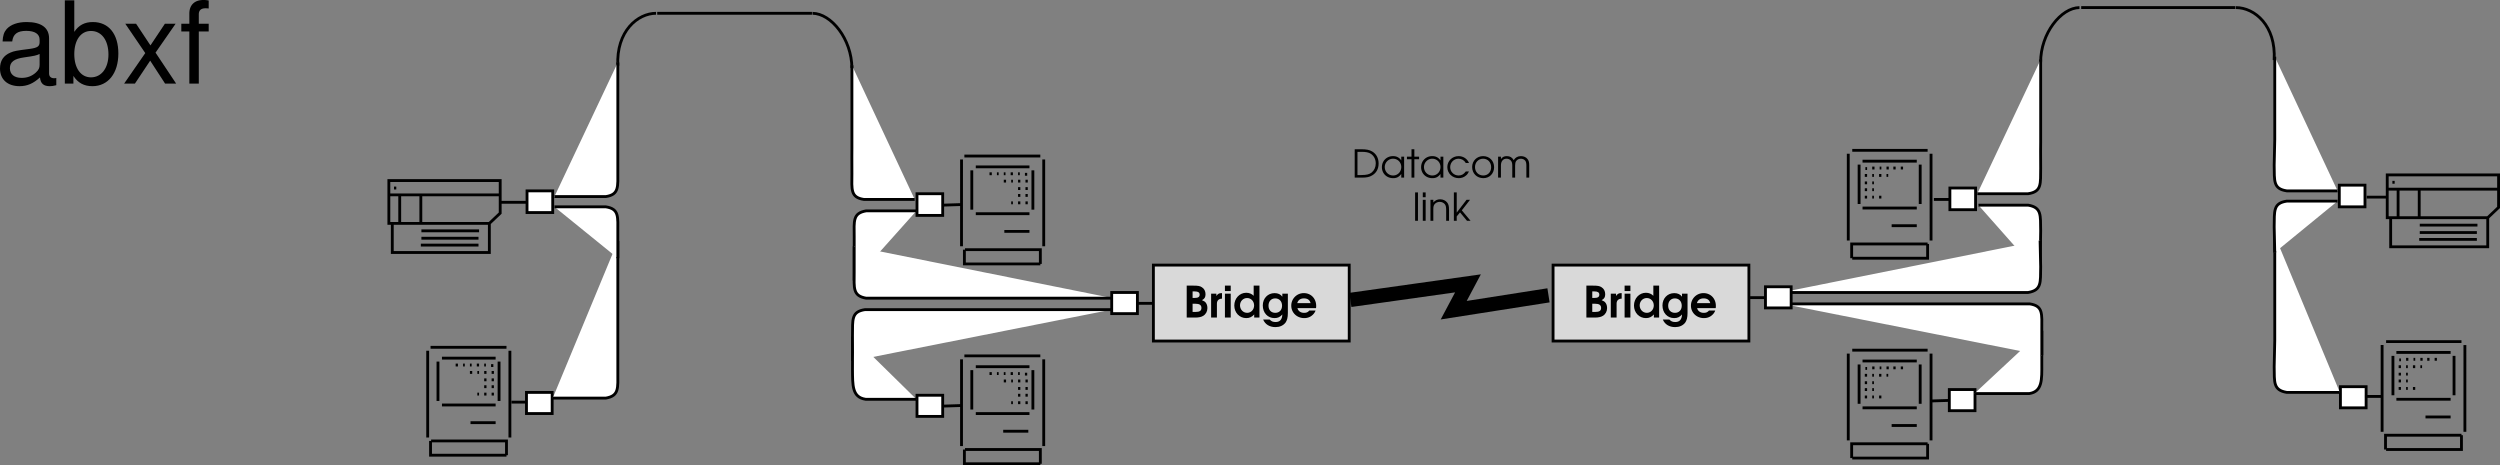 <svg xmlns="http://www.w3.org/2000/svg" xmlns:xlink="http://www.w3.org/1999/xlink" width="437.855" height="81.476"><rect width="100%" height="100%" fill="#808080" stroke="none"/><defs><path id="a" d="M.516 0h1.328c.75 0 1.281-.11 1.703-.375.765-.438 1.156-1.156 1.156-2.094 0-.937-.39-1.672-1.125-2.11-.469-.28-1-.39-1.906-.39H.516ZM1-.453v-4.063h.703c.75 0 1.234.094 1.594.313.578.36.906.984.906 1.719 0 .656-.266 1.218-.719 1.593-.39.313-.906.438-1.78.438zm0 0"/><path id="b" d="M4.172-3.672h-.5v.656c-.375-.515-.813-.75-1.453-.75-1.11 0-1.938.844-1.938 1.938 0 1.11.844 1.922 1.969 1.922.625 0 1.016-.203 1.422-.735V0h.5zm-1.938.36c.813 0 1.438.64 1.438 1.453 0 .843-.625 1.484-1.422 1.484-.828 0-1.469-.64-1.469-1.484a1.46 1.46 0 0 1 1.453-1.454zm0 0"/><path id="c" d="M.875 0h.5v-3.219h.828v-.453h-.828v-1.297h-.5v1.297H.078v.453h.797Zm0 0"/><path id="d" d="M3.516-1.078c-.375.5-.735.703-1.266.703-.813 0-1.469-.64-1.469-1.453 0-.828.64-1.484 1.469-1.484.531 0 .984.265 1.266.75h.562c-.297-.735-1-1.204-1.828-1.204-1.094 0-1.969.844-1.969 1.922 0 1.094.875 1.938 2 1.938.453 0 .89-.14 1.219-.422.25-.188.39-.375.578-.75zm0 0"/><path id="e" d="M2.203-3.766c-1.094 0-1.922.829-1.922 1.907C.281-.72 1.11.094 2.25.094c1.078 0 1.875-.813 1.875-1.922 0-1.125-.813-1.938-1.922-1.938zm0 .454c.813 0 1.406.624 1.406 1.484S3.031-.375 2.234-.375c-.843 0-1.453-.61-1.453-1.469 0-.843.61-1.468 1.422-1.468zm0 0"/><path id="f" d="M.422 0h.5v-2.14c0-.735.375-1.172.984-1.172.297 0 .594.124.766.343.156.188.234.438.234.828V0h.5v-2.125c0-.36.047-.578.172-.766.172-.265.485-.421.828-.421.328 0 .61.14.782.359.125.172.187.453.187.828V0h.5v-2.188c0-.484-.078-.78-.297-1.062-.25-.328-.672-.516-1.14-.516-.579 0-.97.22-1.282.704-.281-.485-.64-.704-1.203-.704-.469 0-.75.141-1.031.516v-.422h-.5zm0 0"/><path id="g" d="M.422 0h.5v-4.969h-.5zm0 0"/><path id="h" d="M.422 0h.5v-3.672h-.5zm0-4.125h.5v-.844h-.5zm0 0"/><path id="i" d="M.422 0h.5v-2.016c0-.421.047-.625.187-.843.204-.282.547-.454.938-.454.36 0 .687.157.89.407.172.219.235.5.235.984V0h.5v-1.922c0-.625-.078-.953-.313-1.266-.296-.374-.734-.578-1.25-.578-.484 0-.875.188-1.187.563v-.469h-.5zm0 0"/><path id="j" d="M.422 0h.5v-.766l.578-.703L2.719 0h.625L1.813-1.828 3.25-3.672h-.61L.923-1.437V-4.97h-.5zm0 0"/><path id="k" d="M.516 0H2c.625 0 1.078-.094 1.422-.313.453-.28.719-.78.719-1.343 0-.36-.094-.703-.266-.922-.156-.219-.328-.313-.688-.469.454-.234.626-.515.626-1.047 0-.531-.235-.968-.641-1.218-.328-.22-.672-.282-1.516-.282H.516Zm1.03-.984v-1.438h.5c.72 0 1.048.235 1.048.735 0 .484-.297.703-1.031.703zm0-2.454v-1.14h.423c.547 0 .812.187.812.562 0 .407-.265.579-.89.579zm0 0"/><path id="l" d="M.406 0h1.016v-2.328c-.031-.625.281-.969.89-.985v-.968h-.078c-.421 0-.64.11-.906.5v-.406H.406Zm0 0"/><path id="m" d="M.406 0h1.016v-4.188H.406Zm0-4.64h1.016v-.954H.406Zm0 0"/><path id="n" d="M4.64-5.594H3.626v1.782c-.297-.329-.781-.532-1.297-.532-1.172 0-2.094.985-2.094 2.235S1.141.094 2.328.094c.563 0 .985-.188 1.39-.64V0h.923ZM2.47-3.422c.703 0 1.234.563 1.234 1.297S3.172-.828 2.484-.828c-.703 0-1.25-.578-1.25-1.313 0-.718.547-1.28 1.235-1.28zm0 0"/><path id="o" d="M3.656-4.188v.532c-.312-.422-.765-.625-1.36-.625-1.187 0-2.062.922-2.062 2.156 0 1.297.86 2.219 2.047 2.219.594 0 .985-.188 1.375-.64C3.625.343 3.234.78 2.484.78c-.468 0-.75-.11-1.046-.437H.296c.344.844 1.125 1.328 2.156 1.328.75 0 1.344-.266 1.75-.766.281-.39.422-.906.422-1.703v-3.39Zm-1.25.829c.719 0 1.203.515 1.203 1.28 0 .75-.468 1.25-1.187 1.25-.719 0-1.188-.484-1.188-1.25 0-.765.47-1.28 1.172-1.28zm0 0"/><path id="p" d="M4.563-1.656c.03-.14.03-.235.03-.39 0-1.282-.905-2.235-2.155-2.235A2.181 2.181 0 0 0 .233-2.078C.234-.86 1.22.094 2.5.094c.688 0 1.219-.25 1.656-.75.157-.203.266-.375.328-.578H3.391c-.25.296-.5.406-.922.406-.594 0-1.031-.313-1.156-.828zM1.28-2.531c.157-.547.578-.828 1.172-.828.625 0 1.031.28 1.156.828zm0 0"/><path id="q" d="M10.703-.984c-.187.046-.265.046-.36.046-.577 0-.905-.296-.905-.828v-6.156c0-1.86-1.36-2.86-3.938-2.86-1.547 0-2.766.438-3.484 1.22-.47.546-.672 1.14-.72 2.187h1.688c.141-1.281.891-1.86 2.454-1.86 1.515 0 2.343.547 2.343 1.547v.454c-.015.718-.375.968-1.734 1.156-2.36.297-2.734.375-3.36.64C1.454-4.921.845-4 .845-2.64.844-.734 2.156.453 4.28.453 5.594.453 6.656 0 7.844-1.078 7.954 0 8.484.453 9.562.453c.36 0 .579-.031 1.141-.172zM7.781-3.297c0 .563-.156.89-.656 1.36-.688.625-1.5.937-2.484.937-1.297 0-2.063-.625-2.063-1.688 0-1.093.719-1.656 2.516-1.906 1.781-.25 2.125-.328 2.687-.593zm0 0"/><path id="r" d="M1.078-14.578V0h1.5v-1.344C3.375-.125 4.438.453 5.906.453c2.75 0 4.547-2.25 4.547-5.734 0-3.407-1.687-5.5-4.469-5.5-1.437 0-2.468.547-3.25 1.719v-5.516zm4.578 5.36c1.86 0 3.063 1.624 3.063 4.124 0 2.375-1.235 4-3.063 4-1.781 0-2.922-1.61-2.922-4.062 0-2.469 1.141-4.063 2.922-4.063zm0 0"/><path id="s" d="m5.844-5.422 3.515-5.062H7.484l-2.53 3.796-2.516-3.796H.546l3.5 5.14L.344 0h1.89l2.672-4.016L7.516 0h1.937zm0 0"/><path id="t" d="M5.156-10.484H3.422v-1.641c0-.688.375-1.063 1.156-1.063.14 0 .203 0 .578.032v-1.39a3.975 3.975 0 0 0-.937-.095c-1.532 0-2.453.875-2.453 2.375v1.782H.359v1.359h1.407V0h1.656v-9.125h1.734Zm0 0"/></defs><g transform="translate(-15.219 -310.547)"><use xlink:href="#a" width="100%" height="100%" x="251.968" y="341.656"/><use xlink:href="#b" width="100%" height="100%" x="256.968" y="341.656"/><use xlink:href="#c" width="100%" height="100%" x="261.557" y="341.656"/><use xlink:href="#b" width="100%" height="100%" x="263.836" y="341.656"/><use xlink:href="#d" width="100%" height="100%" x="268.425" y="341.656"/><use xlink:href="#e" width="100%" height="100%" x="272.773" y="341.656"/><use xlink:href="#f" width="100%" height="100%" x="277.175" y="341.656"/></g><g transform="translate(-15.219 -310.547)"><use xlink:href="#g" width="100%" height="100%" x="262.643" y="349.216"/><use xlink:href="#h" width="100%" height="100%" x="263.987" y="349.216"/><use xlink:href="#i" width="100%" height="100%" x="265.331" y="349.216"/><use xlink:href="#j" width="100%" height="100%" x="269.43" y="349.216"/></g><path fill="none" stroke="#000" stroke-miterlimit="10" stroke-width="2.5" d="m236.508 52.527 20.597-2.899-2.5 4.7 16.602-2.602"/><path fill="#d9d9d9" d="M236.305 59.726V46.43h-34.297v13.297h34.297"/><path fill="none" stroke="#000" stroke-miterlimit="10" stroke-width=".5" d="M236.305 59.726V46.43h-34.297v13.297zM108.207 11.527c-.3-6.074 3.488-9.195 6.7-9.2m34.3 9.603c-.035-5.102-3.633-9.567-6.902-9.602m-12.5 0h12.402m-27.102 0h19.102"/><path fill="#fff" stroke="#000" stroke-miterlimit="10" stroke-width=".5" d="M160.207 34.93h-8.902c-2.368-.356-2.118-1.731-2.098-4.5-.02-1.997 0-4.5 0-4.5v-14.5"/><path fill="#fff" d="M96.805 33.43h-4.5v3.796h4.5V33.43"/><path fill="none" stroke="#000" stroke-miterlimit="10" stroke-width=".5" d="M96.805 33.43h-4.5v3.796h4.5zm0 0"/><path fill="#fff" d="M96.707 68.726h-4.5v3.703h4.5v-3.703"/><path fill="none" stroke="#000" stroke-miterlimit="10" stroke-width=".5" d="M96.707 68.726h-4.5v3.703h4.5zm0 0"/><path fill="#fff" d="M160.605 33.93h4.5v3.796h-4.5V33.93"/><path fill="none" stroke="#000" stroke-miterlimit="10" stroke-width=".5" d="M160.605 33.93h4.5v3.796h-4.5zm0 0"/><path fill="#fff" stroke="#000" stroke-miterlimit="10" stroke-width=".5" d="m165.105 35.93 3.2-.102"/><path fill="#fff" d="M160.605 69.226h4.5v3.703h-4.5v-3.703"/><path fill="none" stroke="#000" stroke-miterlimit="10" stroke-width=".5" d="M160.605 69.226h4.5v3.703h-4.5zm0 0"/><path fill="#fff" stroke="#000" stroke-miterlimit="10" stroke-width=".5" d="m165.105 71.128 3.2-.101m-71.5-1.301h9.3c2.352-.402 2.102-1.777 2.102-4.5v-23M97.105 34.43h9c2.352-.356 2.102-1.731 2.102-4.5v-19"/><path fill="#fff" stroke="#000" stroke-miterlimit="10" stroke-width=".5" d="M97.105 36.226h9c2.352.356 2.102 1.73 2.102 4.5v4.5"/><g transform="translate(-15.219 -310.547)"><use xlink:href="#k" width="100%" height="100%" x="222.545" y="366.166"/><use xlink:href="#l" width="100%" height="100%" x="226.93" y="366.166"/><use xlink:href="#m" width="100%" height="100%" x="229.349" y="366.166"/><use xlink:href="#n" width="100%" height="100%" x="231.163" y="366.166"/><use xlink:href="#o" width="100%" height="100%" x="236.153" y="366.166"/><use xlink:href="#p" width="100%" height="100%" x="241.143" y="366.166"/></g><path fill="#d9d9d9" d="M306.305 59.726V46.43h-34.297v13.297h34.297"/><path fill="none" stroke="#000" stroke-miterlimit="10" stroke-width=".5" d="M306.305 59.726V46.43h-34.297v13.297zm0 0"/><g transform="translate(-15.219 -310.547)"><use xlink:href="#k" width="100%" height="100%" x="292.545" y="366.166"/><use xlink:href="#l" width="100%" height="100%" x="296.93" y="366.166"/><use xlink:href="#m" width="100%" height="100%" x="299.349" y="366.166"/><use xlink:href="#n" width="100%" height="100%" x="301.163" y="366.166"/><use xlink:href="#o" width="100%" height="100%" x="306.153" y="366.166"/><use xlink:href="#p" width="100%" height="100%" x="311.143" y="366.166"/></g><path fill="none" stroke="#000" stroke-miterlimit="10" stroke-width=".5" d="M92.305 70.43h-2.7m-2.8-7.704h-9.399m10 .602v6.898m-.601.704h-9.399m-.699-.704v-6.898m12-2.5h-13.3m13.898.602v15.198m-2.5-2.601h-4.399m-7.5 2.601V61.43m.5 15.796v2.5h13.301"/><path fill="none" stroke="#000" stroke-miterlimit="10" stroke-width=".5" d="M88.707 79.726v-2.5h-13.2m10.899-13.199h-.398m-.903-.097h-.3m-.899 0h-.398m-.903 0h-.3m-.899 0h-.3m-.899 0h-.402m6.703 1.296h-.403m-.898 0h-.402m-.899 0h-.3m-.899 0h-.402m4.203 1.301h-.403m-.898 0h-.402m1.703 1.199h-.403m-.898 0h-.402m1.703 1.301h-.403m-.898 0h-.402m-.899 0h-.3m96.699-39.801h-9.399m10 .602v6.898m-.601.704h-9.399m-.699-.704v-6.898m12-2.5h-13.3m13.898.602v15.198m-2.5-2.601h-4.399m-7.5 2.601V27.93m.5 15.796v2.5h13.301m0 0v-2.5h-13.2m10.899-13.199h-.398m-.903-.097h-.3m-.899 0h-.398m-.903 0h-.3m-.899 0h-.3m-.899 0h-.402m6.703 1.296h-.403m-.898 0h-.402m-.899 0h-.3m-.899 0h-.402m4.203 1.301h-.403m-.898 0h-.402m1.703 1.199h-.403m-.898 0h-.402m1.703 1.301h-.403m-.898 0h-.402m-.899 0h-.3m3.199 28.699h-9.399m10 .602v6.898m-.601.704h-9.399m-.699-.704v-6.898m12-2.5h-13.3m13.898.602v15.198m-2.7-2.601h-4.398m-7.301 2.601V62.93m.5 15.796v2.5h13.301m0 0v-2.5h-13.2m10.899-13.199h-.398m-.903-.097h-.3m-.899 0h-.398m-.903 0h-.3m-.899 0h-.3m-.899 0h-.402m6.703 1.296h-.403m-.898 0h-.402m-.899 0h-.3m-.899 0h-.402m4.203 1.301h-.403m-.898 0h-.402m1.703 1.199h-.403m-.898 0h-.402m1.703 1.301h-.403m-.898 0h-.402m-.899 0h-.3m221.199-60c.351-6.074-3.438-9.195-6.7-9.2m-34.199 9.603c-.015-5.102 3.582-9.567 6.801-9.602m12.699 0h-12.398m27 0h-17.703"/><path fill="#fff" stroke="#000" stroke-miterlimit="10" stroke-width=".5" d="M346.305 33.93h8.902c2.418-.356 2.168-1.731 2.2-4.5-.032-1.997 0-4.5 0-4.5v-14.5"/><path fill="#fff" d="M409.707 32.43h4.5v3.796h-4.5V32.43"/><path fill="none" stroke="#000" stroke-miterlimit="10" stroke-width=".5" d="M409.707 32.43h4.5v3.796h-4.5zm0 0"/><path fill="#fff" d="M409.906 67.726h4.5v3.703h-4.5v-3.703"/><path fill="none" stroke="#000" stroke-miterlimit="10" stroke-width=".5" d="M409.906 67.726h4.5v3.703h-4.5zm0 0"/><path fill="#fff" d="M346.008 32.93h-4.5v3.796h4.5V32.93"/><path fill="none" stroke="#000" stroke-miterlimit="10" stroke-width=".5" d="M346.008 32.93h-4.5v3.796h4.5zm-4.5 2h-2.801"/><path fill="#fff" d="M345.906 68.226h-4.5v3.703h4.5v-3.703"/><path fill="none" stroke="#000" stroke-miterlimit="10" stroke-width=".5" d="M345.906 68.226h-4.5v3.703h4.5zm0 0"/><path fill="#fff" stroke="#000" stroke-miterlimit="10" stroke-width=".5" d="m341.406 70.128-3.199.098m71.598-1.5h-9.297c-2.403-.402-2.153-1.777-2.203-4.5.05-2.043.101-4.598.101-4.598V41.226m11-7.796h-8.898c-2.403-.356-2.153-1.731-2.203-4.5.05-1.997.101-4.5.101-4.5V9.93"/><path fill="#fff" stroke="#000" stroke-miterlimit="10" stroke-width=".5" d="M409.406 35.226h-8.898c-2.403.356-2.153 1.73-2.203 4.5.05 1.996.101 4.5.101 4.5"/><path fill="none" stroke="#000" stroke-miterlimit="10" stroke-width=".5" d="M414.508 34.527h3.398m1.102-2.597h.398m-1.301-1.302h19.5v2.5h-19.5zm0 2.5v5h17.602l1.898-1.8v-3.2m-13.898 0v5m-3.699-5v5m-1.301 0v5.098h17v-5.098m-11.902 1.302h10.101m-10.101 1.296h10m-10.098 1.204h10.098m-19.598 27.5h2.8m2.7-7.704h9.5m-10.102.602v6.898m.602.704h9.5m.598-.704v-6.898m-11.899-2.5h13.2m-13.899.602v15.198m7.598-2.601h4.402m2.5 2.601V60.43m-.602 15.796v2.5h-13.199m-.101 0v-2.5h13.3m-10.898-13.199h.3m.899-.097h.399m.902 0h.3m.899 0h.399m.8 0h.403m.898 0h.399m-6.7 1.296h.403m.898 0h.301m.898 0h.403m.898 0h.301m-4.102 1.301h.403m.898 0h.301m-1.602 1.199h.403m.898 0h.301m-1.602 1.301h.403m.898 0h.301m.898 0h.403m-96.801-39.801h9.5m-10.102.602v6.898m.602.704h9.5m.598-.704v-6.898m-11.899-2.5h13.2m-13.899.602v15.198m7.598-2.601h4.402m2.5 2.601V26.93m-.602 15.796v2.5h-13.199m-.101 0v-2.5h13.3m-10.898-13.199h.3m.899-.097h.399m.902 0h.3m.899 0h.399m.8 0h.403m.898 0h.399m-6.7 1.296h.403m.898 0h.301m.898 0h.403m.898 0h.301m-4.102 1.301h.403m.898 0h.301m-1.602 1.199h.403m.898 0h.301m-1.602 1.301h.403m.898 0h.301m.898 0h.403m-3.301 28.699h9.5m-10.102.602v6.898m.602.704h9.5m.598-.704v-6.898m-11.899-2.5h13.2m-13.899.602v15.198m7.598-2.601h4.402m2.5 2.601V61.93m-.602 15.796v2.5h-13.199m-.101 0v-2.5h13.3m-10.898-13.199h.3m.899-.097h.399m.902 0h.3m.899 0h.399m.8 0h.403m.898 0h.399m-6.7 1.296h.403m.898 0h.301m.898 0h.403m.898 0h.301m-4.102 1.301h.403m.898 0h.301m-1.602 1.199h.403m.898 0h.301m-1.602 1.301h.403m.898 0h.301m.898 0h.403M69.008 32.93h.398m-1.301-1.302h19.5v2.5h-19.5Zm0 2.5v5h17.602l1.898-1.8v-3.2m-13.898 0v5m-3.699-5v5m-1.301 0v5.098h17v-5.098M73.805 40.43h10.101m-10.101 1.296h10M73.707 42.93h10.098m8.402-7.5h-4.7"/><path fill="#fff" stroke="#000" stroke-miterlimit="10" stroke-width=".5" d="M160.508 69.93h-8.903c-2.39-.352-2.265-2.477-2.3-5.204.035-2.039 0-5.797 0-5.797m11.203-21.999h-8.801c-2.367.398-2.117 1.773-2.102 4.5-.015 2.038 0 7.698 0 7.698"/><path fill="#fff" stroke="#000" stroke-miterlimit="10" stroke-width=".5" d="M194.906 52.226h-43.199c-2.367-.398-2.117-1.773-2.102-4.5-.015-2.039 0-4.598 0-4.598"/><path fill="#fff" d="M194.707 51.226h4.5v3.703h-4.5v-3.703"/><path fill="none" stroke="#000" stroke-miterlimit="10" stroke-width=".5" d="M194.707 51.226h4.5v3.703h-4.5zm4.5 1.902h2.8"/><path fill="#fff" stroke="#000" stroke-miterlimit="10" stroke-width=".5" d="M194.707 54.226h-43.2c-2.417.36-2.167 1.734-2.202 4.5.035 2 0 4.5 0 4.5m196.5 5.704h9.601c2.328-.352 2.203-2.477 2.2-5.204.003-2.039 0-5.797 0-5.797M346.508 35.93h8.699c2.402.398 2.152 1.773 2.2 4.5-.048 2.038-.102 7.698-.102 7.698"/><path fill="#fff" stroke="#000" stroke-miterlimit="10" stroke-width=".5" d="M312.008 51.226h43.199c2.402-.398 2.152-1.773 2.2-4.5-.048-2.039-.102-4.598-.102-4.598m-45 11.098h43.203c2.351.36 2.101 1.734 2.097 4.5.004 2 0 4.5 0 4.5"/><path fill="#fff" d="M313.707 50.226h-4.5v3.703h4.5v-3.703"/><path fill="none" stroke="#000" stroke-miterlimit="10" stroke-width=".5" d="M313.707 50.226h-4.5v3.703h4.5zm-4.5 1.902h-2.7"/><g transform="translate(-15.219 -310.547)"><use xlink:href="#q" width="100%" height="100%" x="14.375" y="325.188"/><use xlink:href="#r" width="100%" height="100%" x="25.495" y="325.188"/><use xlink:href="#s" width="100%" height="100%" x="36.615" y="325.188"/><use xlink:href="#t" width="100%" height="100%" x="46.615" y="325.188"/></g></svg>
